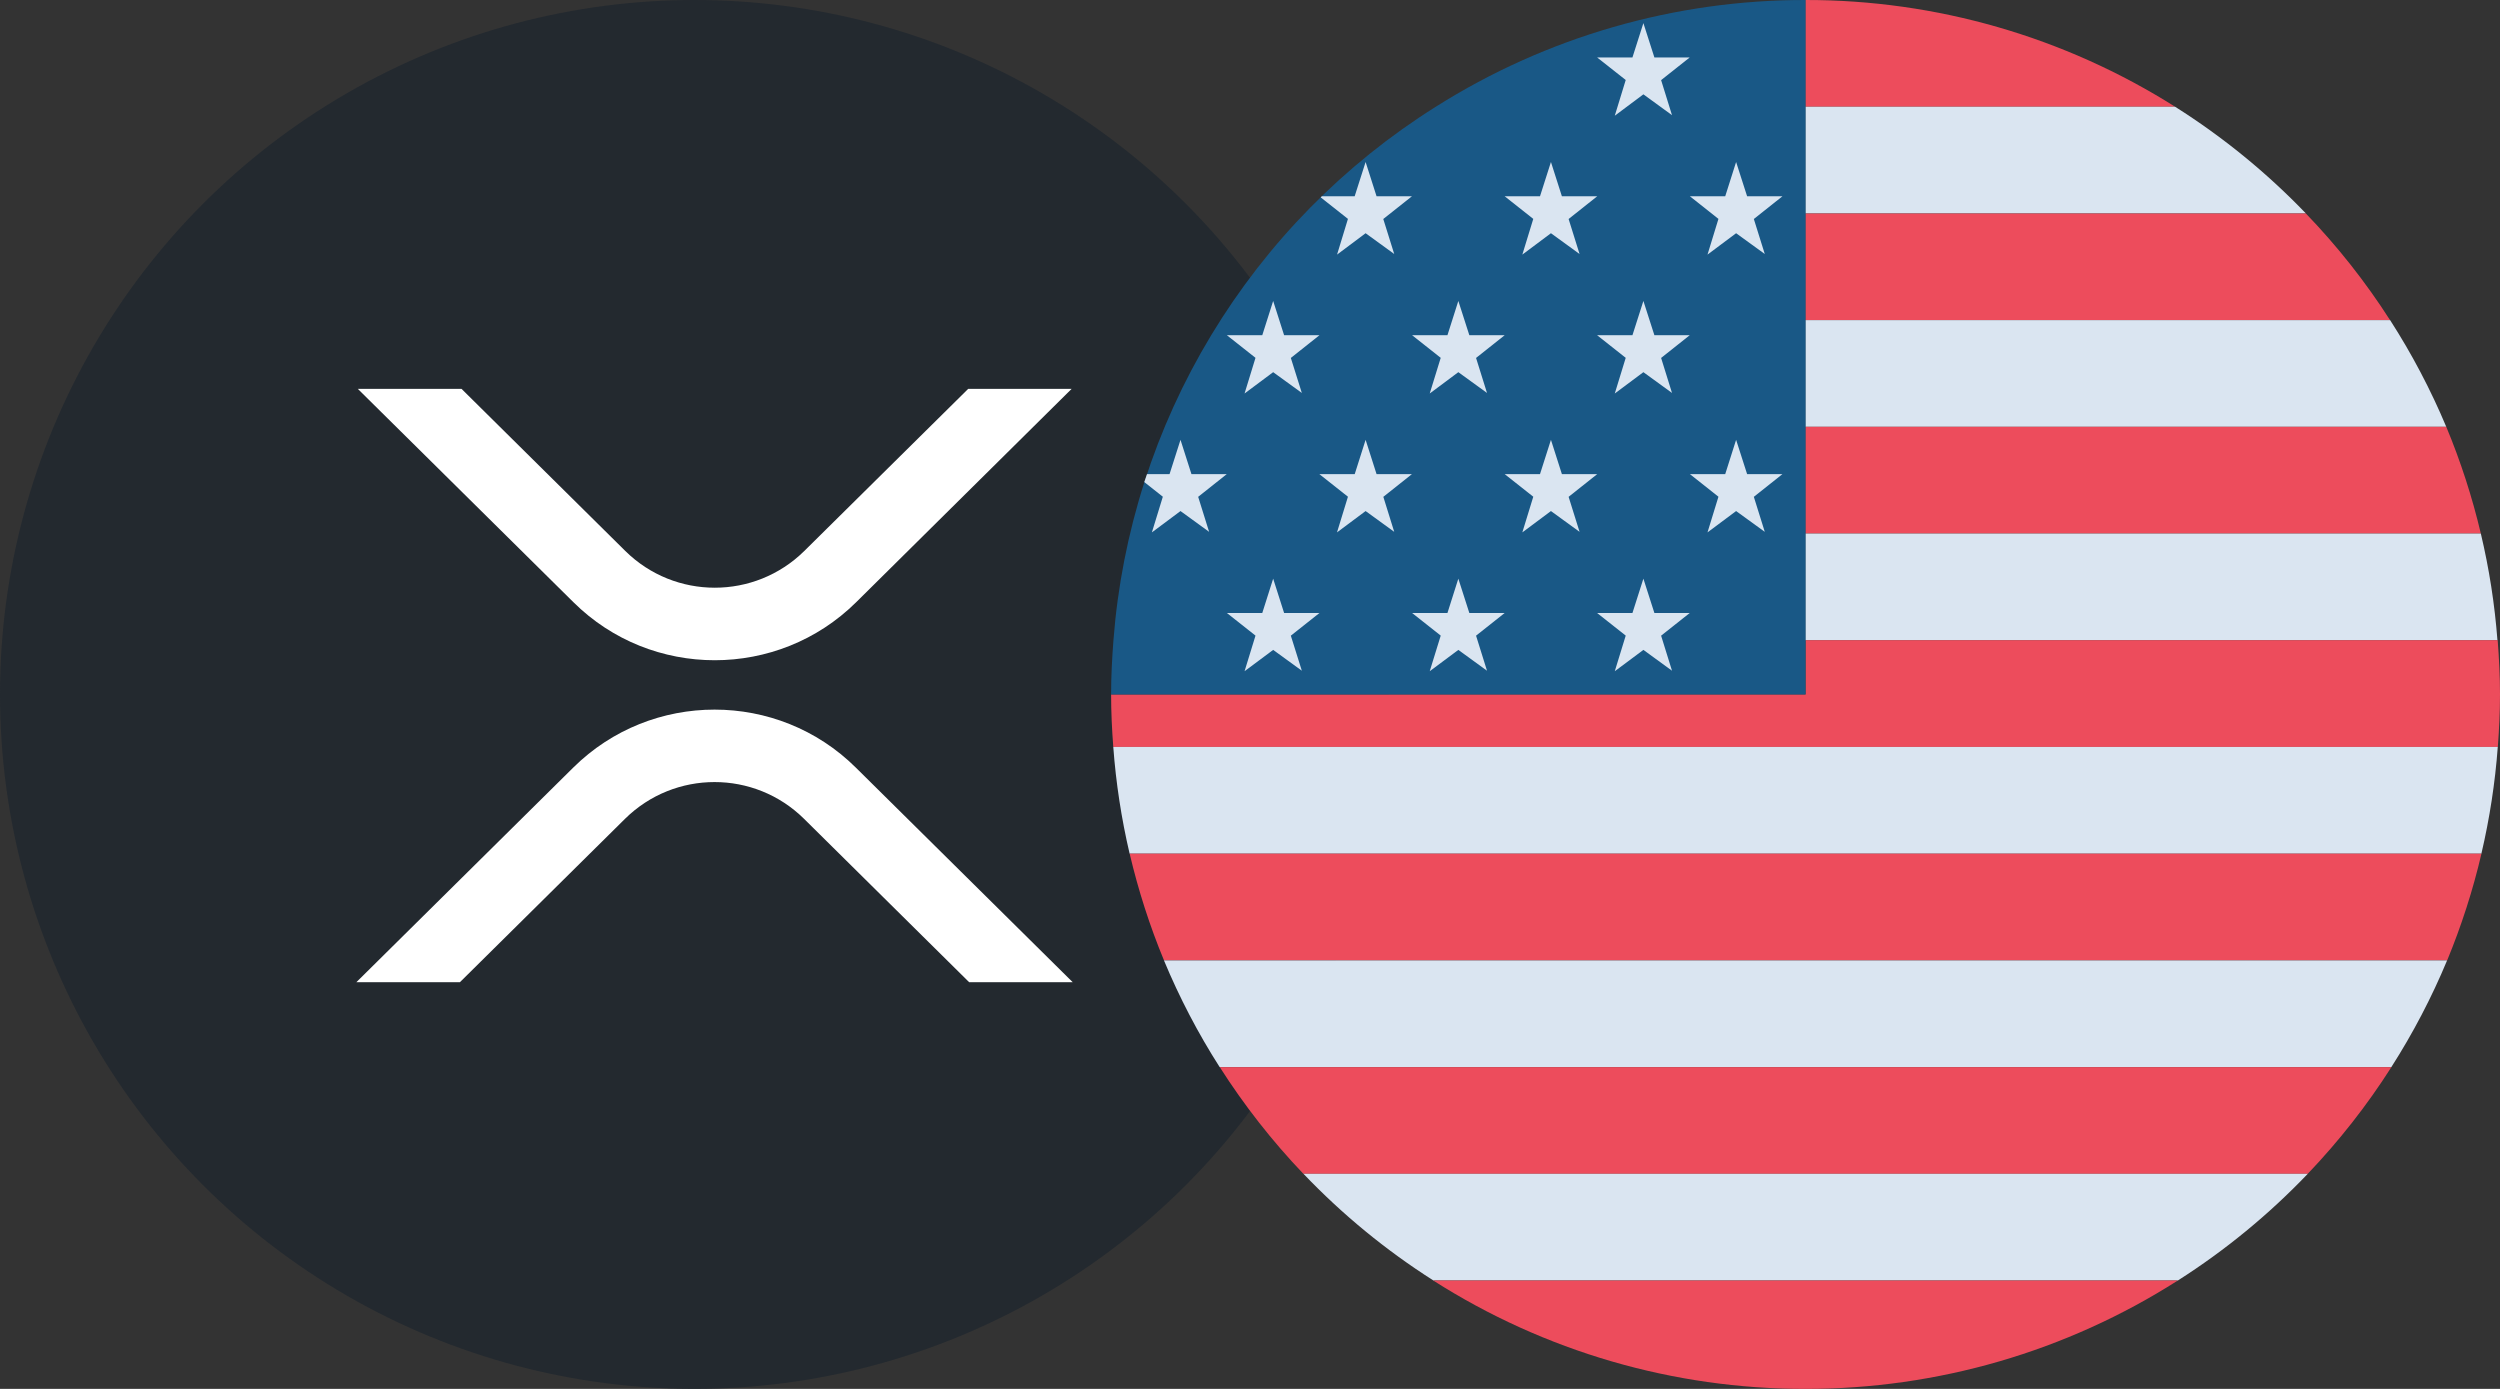 <svg width="45" height="25" viewBox="0 0 45 25" fill="none" xmlns="http://www.w3.org/2000/svg">
<rect x="0" y="0" width="45" height="25" fill="#333333" stroke="none"/>
<circle cx="12.5" cy="12.5" r="12.5" fill="#23292F"/>
<path d="M17.424 7H19.289L15.41 10.841C14.004 12.232 11.726 12.232 10.323 10.841L6.441 7H8.308L11.256 9.918C12.149 10.799 13.583 10.799 14.477 9.918L17.427 7H17.424Z" fill="white"/>
<path d="M8.281 17.68H6.414L10.318 13.817C11.724 12.425 14.001 12.425 15.405 13.817L19.309 17.68H17.445L14.472 14.738C13.579 13.857 12.145 13.857 11.251 14.738L8.278 17.68H8.281Z" fill="white"/>
<path d="M39.151 1.921C37.159 0.663 34.851 -0.003 32.496 8.51998e-06V1.921H39.151Z" fill="#ED4C5C"/>
<path d="M32.496 3.842H41.506C40.802 3.109 40.011 2.464 39.151 1.921H32.496V3.842Z" fill="#DAE5F1"/>
<path d="M32.496 5.764H43.022C42.581 5.075 42.073 4.432 41.506 3.843H32.496V5.764Z" fill="#ED4C5C"/>
<path d="M32.496 7.683H44.033C43.752 7.014 43.414 6.371 43.022 5.762H32.496V7.683Z" fill="#DAE5F1"/>
<path d="M32.496 9.604H44.655C44.5 8.947 44.292 8.305 44.033 7.683H32.496V9.604Z" fill="#ED4C5C"/>
<path d="M32.496 11.525H44.954C44.905 10.878 44.805 10.236 44.655 9.604H32.496V11.525Z" fill="#DAE5F1"/>
<path d="M44.958 11.523H32.5V12.499H20C20 12.817 20.015 13.132 20.039 13.445H44.961C44.984 13.132 45 12.817 45 12.499C45 12.17 44.983 11.846 44.958 11.523Z" fill="#ED4C5C"/>
<path d="M20.333 15.366H44.665C44.813 14.734 44.912 14.092 44.96 13.445H20.039C20.087 14.092 20.185 14.734 20.333 15.366Z" fill="#DAE5F1"/>
<path d="M20.952 17.287H44.049C44.306 16.664 44.513 16.022 44.666 15.366H20.334C20.488 16.022 20.694 16.664 20.952 17.287Z" fill="#ED4C5C"/>
<path d="M21.954 19.208H43.044C43.434 18.598 43.77 17.955 44.048 17.287H20.951C21.229 17.955 21.564 18.598 21.954 19.208Z" fill="#DAE5F1"/>
<path d="M23.461 21.129H41.539C42.102 20.539 42.607 19.896 43.045 19.208H21.956C22.394 19.895 22.898 20.539 23.461 21.129Z" fill="#ED4C5C"/>
<path d="M25.8 23.048H39.203C40.056 22.505 40.841 21.86 41.54 21.128H23.462C24.161 21.86 24.946 22.505 25.8 23.048Z" fill="#DAE5F1"/>
<path d="M32.5 25C34.874 25.002 37.199 24.326 39.201 23.049H25.798C27.8 24.326 30.125 25.003 32.5 25Z" fill="#ED4C5C"/>
<path d="M25.845 1.921C24.194 2.957 22.809 4.365 21.802 6.033C20.794 7.701 20.191 9.582 20.042 11.525C20.017 11.847 20 12.171 20 12.5H32.5V9.34605e-06C30.145 -0.003 27.837 0.663 25.845 1.921Z" fill="#195886"/>
<path d="M29.581 0.416L29.779 1.034H30.415L29.9 1.442L30.096 2.073L29.581 1.698L29.066 2.083L29.263 1.44L28.748 1.034H29.384L29.581 0.416Z" fill="#DAE5F1"/>
<path d="M31.25 2.916L31.448 3.533H32.084L31.569 3.942L31.766 4.572L31.25 4.198L30.735 4.583L30.932 3.94L30.418 3.533H31.054L31.25 2.916Z" fill="#DAE5F1"/>
<path d="M27.917 2.916L28.114 3.533H28.75L28.235 3.942L28.432 4.572L27.917 4.198L27.402 4.583L27.599 3.94L27.084 3.533H27.72L27.917 2.916Z" fill="#DAE5F1"/>
<path d="M29.581 5.417L29.779 6.034H30.415L29.9 6.443L30.096 7.073L29.581 6.699L29.066 7.083L29.263 6.441L28.748 6.034H29.384L29.581 5.417Z" fill="#DAE5F1"/>
<path d="M26.25 5.417L26.448 6.034H27.084L26.569 6.443L26.766 7.073L26.25 6.699L25.735 7.083L25.933 6.441L25.418 6.034H26.054L26.25 5.417Z" fill="#DAE5F1"/>
<path d="M22.917 5.417L23.114 6.034H23.75L23.235 6.443L23.433 7.073L22.917 6.699L22.402 7.083L22.599 6.441L22.084 6.034H22.721L22.917 5.417Z" fill="#DAE5F1"/>
<path d="M31.25 7.917L31.448 8.534H32.084L31.569 8.943L31.766 9.573L31.25 9.199L30.735 9.583L30.932 8.941L30.418 8.534H31.054L31.25 7.917Z" fill="#DAE5F1"/>
<path d="M27.917 7.917L28.114 8.534H28.75L28.235 8.943L28.432 9.573L27.917 9.199L27.402 9.583L27.599 8.941L27.084 8.534H27.72L27.917 7.917Z" fill="#DAE5F1"/>
<path d="M24.581 7.917L24.778 8.534H25.415L24.9 8.943L25.096 9.573L24.581 9.199L24.066 9.583L24.263 8.941L23.748 8.534H24.385L24.581 7.917Z" fill="#DAE5F1"/>
<path d="M29.581 10.416L29.779 11.034H30.415L29.9 11.442L30.096 12.073L29.581 11.698L29.066 12.082L29.263 11.441L28.748 11.034H29.384L29.581 10.416Z" fill="#DAE5F1"/>
<path d="M26.25 10.416L26.448 11.034H27.084L26.569 11.442L26.766 12.073L26.25 11.698L25.735 12.082L25.933 11.441L25.418 11.034H26.054L26.25 10.416Z" fill="#DAE5F1"/>
<path d="M22.917 10.416L23.114 11.034H23.75L23.235 11.442L23.433 12.073L22.917 11.698L22.402 12.082L22.599 11.441L22.084 11.034H22.721L22.917 10.416Z" fill="#DAE5F1"/>
<path d="M24.067 4.583L24.581 4.198L25.096 4.572L24.899 3.942L25.415 3.533H24.778L24.581 2.916L24.384 3.533H23.792C23.785 3.54 23.779 3.546 23.773 3.553L24.263 3.94L24.067 4.583Z" fill="#DAE5F1"/>
<path d="M20.734 9.583L21.249 9.199L21.764 9.573L21.567 8.943L22.082 8.534H21.446L21.249 7.917L21.052 8.534H20.646C20.629 8.582 20.612 8.629 20.597 8.677L20.931 8.941L20.734 9.583Z" fill="#DAE5F1"/>
</svg>
